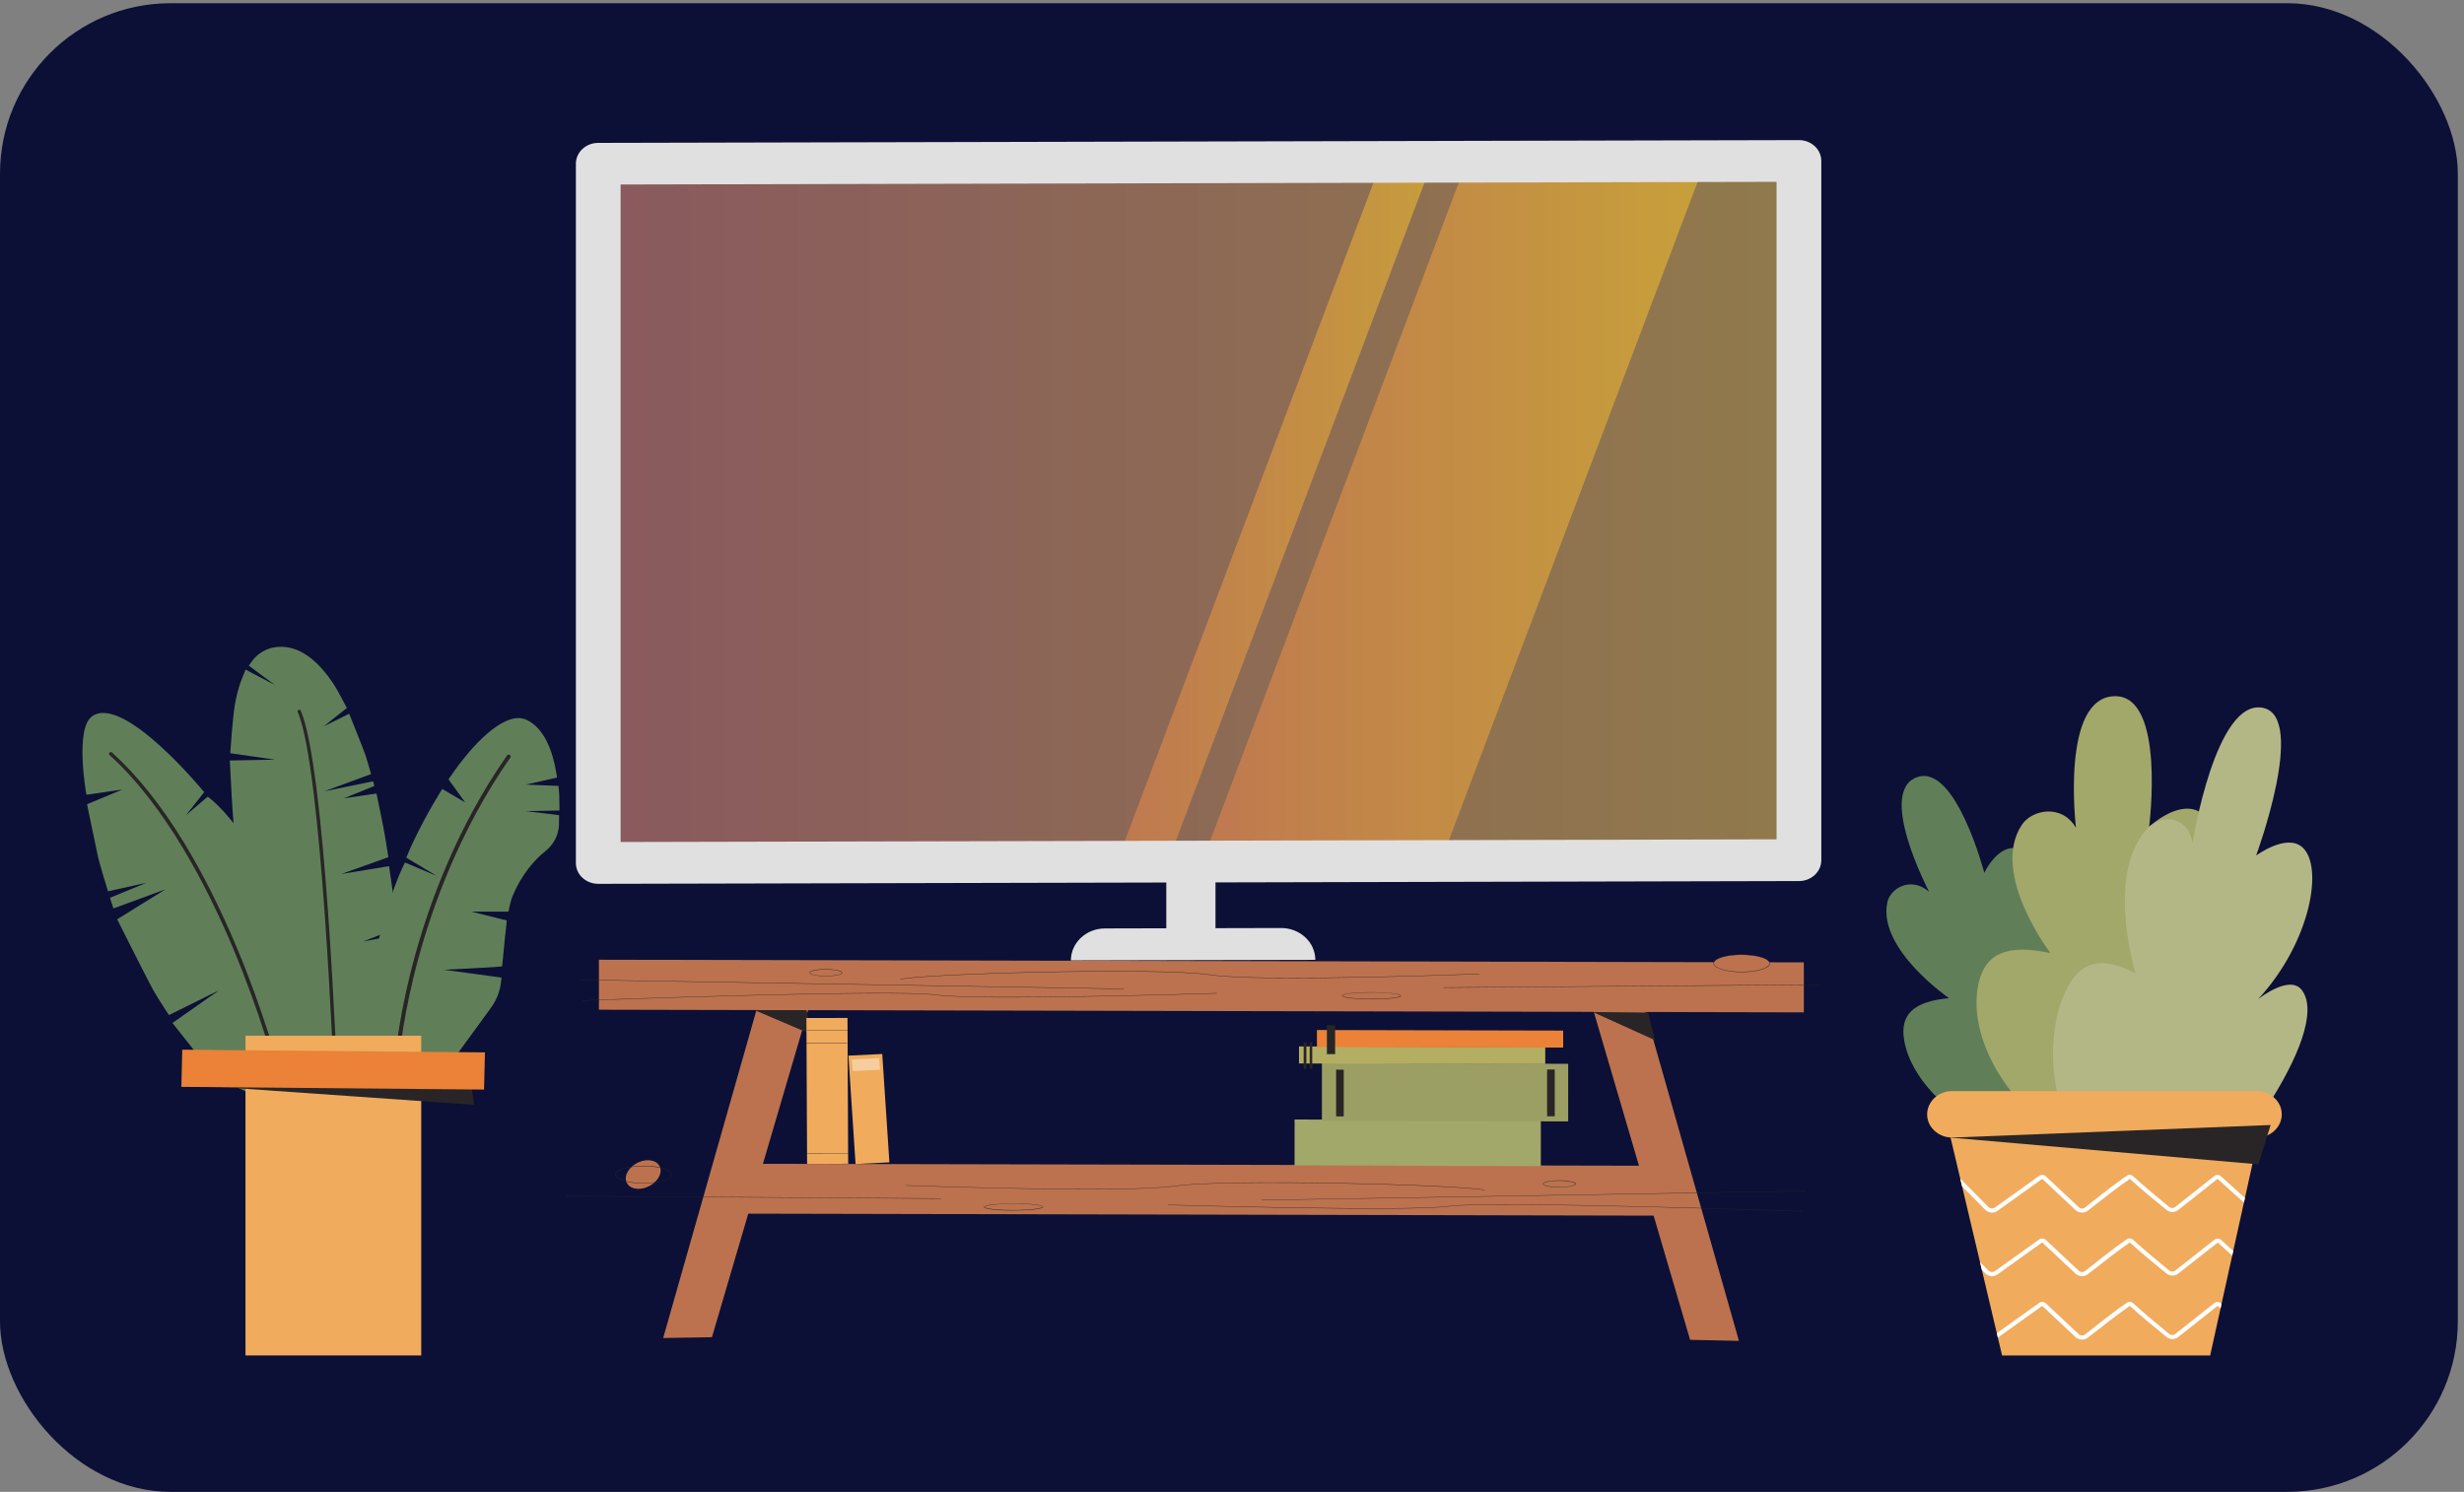 <svg width="289" height="175" viewBox="0 0 289 175" fill="none" xmlns="http://www.w3.org/2000/svg">
<rect x="0" y="0" width="289" height="175" fill="#808080" stroke="none"/>
<rect y="0.378" width="288.275" height="174.622" rx="20" fill="#0C1036"/>
<path fill-rule="evenodd" clip-rule="evenodd" d="M47.8 127.95C47.8 127.95 50.056 127.068 51.08 126.669C51.394 126.546 51.672 126.34 51.861 126.073C52.83 124.742 55.926 120.492 57.591 118.208C58.288 117.246 58.698 116.129 58.786 114.981C58.789 114.936 58.816 114.677 58.816 114.677L52.059 113.755C52.059 113.755 58.894 113.438 58.9 113.348C59.041 112.06 59.083 111.225 59.241 109.82C59.265 109.596 59.289 109.373 59.321 109.159C59.342 108.98 59.438 107.977 59.438 107.977L55.283 106.936L59.638 106.936C59.638 106.936 59.884 105.727 60.019 105.375C61.156 102.496 62.799 100.77 63.988 99.823C64.916 99.084 65.484 98.014 65.556 96.866C65.569 96.677 65.575 95.623 65.575 95.623L61.695 95.15L65.621 95.076C65.621 95.076 65.615 93.823 65.591 93.19C65.577 92.91 65.508 92.193 65.508 92.193L61.657 92.038L65.33 91.216C65.33 91.216 65.31 91.008 65.274 90.798C64.82 88.036 63.822 85.398 61.746 84.436C59.513 83.4 56.088 86.528 53.288 90.439C53.053 90.765 52.607 91.42 52.607 91.42L54.561 94.131L51.873 92.55C51.873 92.55 50.137 95.244 48.531 98.623C48.421 98.859 48.302 99.103 48.191 99.348C48.101 99.549 47.653 100.609 47.653 100.609L51.228 102.755L47.502 101.176C47.502 101.176 47.289 101.549 46.841 102.609C45.861 104.94 45.269 107.207 44.92 108.427C42.613 116.49 40.255 126.623 47.8 127.95Z" fill="#607F59"/>
<path d="M46.65 123.816C46.642 123.816 46.642 123.816 46.633 123.815C46.5 123.806 46.407 123.701 46.416 123.575C46.419 123.53 46.826 118.859 48.631 112.251C50.299 106.156 53.532 97.108 59.466 88.624C59.541 88.521 59.685 88.494 59.798 88.555C59.911 88.626 59.934 88.763 59.86 88.866C53.963 97.289 50.751 106.285 49.094 112.344C47.3 118.917 46.895 123.553 46.884 123.597C46.883 123.723 46.776 123.815 46.65 123.816Z" fill="#292526"/>
<path fill-rule="evenodd" clip-rule="evenodd" d="M33.139 127.894C33.139 127.894 28 108.608 27.182 93.525C27.136 92.67 26.955 89.21 26.955 89.21L32.274 89.112L27.008 88.356C27.008 88.356 27.286 84.118 27.56 82.595C27.731 81.634 27.96 80.752 28.239 79.971C28.332 79.707 28.801 78.547 28.801 78.547L32.255 80.364L29.182 78.084C29.182 78.084 29.676 77.367 29.911 77.131C30.641 76.39 31.542 75.96 32.628 75.883C35.127 75.717 37.352 77.478 39.264 80.457C39.653 81.065 40.679 83.051 40.679 83.051L37.973 85.2L40.956 83.724C40.956 83.724 42.735 88.148 42.911 88.714C43.101 89.31 43.52 90.805 43.52 90.805L38.047 92.818L43.764 91.651L43.9 92.199L40.318 93.65L44.158 93.085C44.158 93.085 44.606 95.257 44.645 95.444C44.855 96.441 45.045 97.44 45.217 98.452C45.287 98.848 45.346 99.234 45.404 99.621C45.456 99.934 45.548 100.55 45.548 100.55L40.051 102.522L45.634 101.602C45.634 101.602 46.055 104.487 46.091 104.844C46.197 105.894 46.282 106.935 46.347 107.968C46.37 108.295 46.405 108.938 46.405 108.938L42.581 110.445L46.481 109.694C46.481 109.694 46.517 112.405 46.517 112.999C46.529 118.534 45.925 123.473 44.594 126.735L33.139 127.894Z" fill="#607F59"/>
<path fill-rule="evenodd" clip-rule="evenodd" d="M39.384 127.2C39.384 127.2 37.996 90.009 35.112 83.44L39.384 127.2Z" fill="#607F59"/>
<path d="M39.391 127.403C39.287 127.403 39.194 127.318 39.193 127.212C39.175 126.843 37.767 89.979 34.918 83.521C34.871 83.42 34.917 83.31 35.017 83.267C35.117 83.225 35.235 83.277 35.273 83.368C38.157 89.896 39.526 125.685 39.58 127.204C39.59 127.308 39.505 127.402 39.391 127.403Z" fill="#292526"/>
<path fill-rule="evenodd" clip-rule="evenodd" d="M32.358 129.064C32.358 129.064 26.896 128.384 23.352 123.947C22.658 123.083 20.225 119.999 20.225 119.999L25.702 116.159L19.814 119.077C19.814 119.077 18.603 117.24 17.96 116.119C17.514 115.347 13.743 107.84 13.743 107.84L19.419 104.317L13.306 106.562C13.28 106.485 12.895 105.32 12.895 105.32L17.19 103.548L12.67 104.554C12.67 104.554 11.643 101.218 11.514 100.596C11.09 98.554 10.206 94.344 10.206 94.344L14.366 92.611L10.136 93.227C10.136 93.227 8.731 85.492 10.809 84.019C14.527 81.399 23.948 92.925 23.948 92.925L21.81 95.625L24.364 93.455C24.364 93.455 26.363 94.818 28.802 98.529C39.106 114.213 39.423 128.968 38.361 128.356L32.358 129.064Z" fill="#607F59"/>
<path d="M32.432 125.365C32.337 125.368 32.24 125.301 32.217 125.212C32.205 125.152 30.532 118.845 27.326 111.207C24.363 104.173 19.455 94.527 12.856 88.579C12.767 88.501 12.762 88.371 12.844 88.288C12.925 88.204 13.067 88.199 13.156 88.287C16.096 90.942 18.953 94.525 21.646 98.948C23.791 102.486 25.844 106.56 27.736 111.061C30.952 118.719 32.627 125.056 32.649 125.116C32.682 125.225 32.611 125.338 32.489 125.363C32.46 125.364 32.441 125.364 32.432 125.365Z" fill="#292526"/>
<path d="M49.407 121.493H28.793V159H49.407V121.493Z" fill="#F0AB5D"/>
<path fill-rule="evenodd" clip-rule="evenodd" d="M21.86 127.237L55.604 129.598L55.217 126.777L21.86 127.237Z" fill="#292526"/>
<path d="M21.271 127.494L56.773 127.81L56.879 123.45L21.378 123.134L21.271 127.494Z" fill="#EB8237"/>
<path fill-rule="evenodd" clip-rule="evenodd" d="M136.795 96.629L142.564 96.616V110.504L136.795 110.517V96.629Z" fill="#E0E0E0"/>
<path fill-rule="evenodd" clip-rule="evenodd" d="M154.272 112.596C154.272 111.604 153.851 110.656 153.097 109.954C152.344 109.251 151.327 108.859 150.265 108.861C144.804 108.874 135.065 108.897 129.604 108.909C127.39 108.915 125.604 110.593 125.604 112.663L154.272 112.596Z" fill="#E0E0E0"/>
<path fill-rule="evenodd" clip-rule="evenodd" d="M70.168 19.205L210.995 18.879V100.896L70.168 101.222V19.205Z" fill="#222A70"/>
<path opacity="0.5" fill-rule="evenodd" clip-rule="evenodd" d="M70.168 19.205L210.995 18.879V100.896L70.168 101.222V19.205Z" fill="url(#paint0_linear_1911_298)"/>
<path opacity="0.5" fill-rule="evenodd" clip-rule="evenodd" d="M171.977 19.092L200 18.985L169.023 100.993L141 101.1L171.977 19.092Z" fill="url(#paint1_linear_1911_298)"/>
<path opacity="0.5" fill-rule="evenodd" clip-rule="evenodd" d="M161.977 19.092L168 18.985L137.023 100.993L131 101.099L161.977 19.092Z" fill="url(#paint2_linear_1911_298)"/>
<path d="M70.168 103.678C69.47 103.68 68.808 103.421 68.314 102.968C67.821 102.514 67.544 101.89 67.544 101.227V19.212C67.544 17.86 68.711 16.765 70.156 16.762L210.983 16.436C210.983 16.436 210.983 16.436 210.995 16.436C211.693 16.434 212.355 16.692 212.849 17.146C213.342 17.6 213.619 18.224 213.619 18.887V100.902C213.619 102.254 212.452 103.349 211.007 103.352L70.168 103.678ZM72.792 21.643V98.771L208.371 98.457V21.33L72.792 21.643Z" fill="#E0E0E0"/>
<path d="M191.565 113.697L203.959 157.289L198.23 157.169L185.872 115.074L191.565 113.697Z" fill="#BC724E"/>
<path fill-rule="evenodd" clip-rule="evenodd" d="M193.284 118.78L186.807 118.71L194.118 122.021L193.284 118.78Z" fill="#292526"/>
<path d="M90.165 113.425L77.784 156.956L83.504 156.861L95.861 114.827L90.165 113.425Z" fill="#BC724E"/>
<path fill-rule="evenodd" clip-rule="evenodd" d="M94.525 118.096L88.044 118.296L95.17 121.337L94.525 118.096Z" fill="#292526"/>
<path d="M211.57 112.891L70.244 112.581V118.445L211.57 118.755V112.891Z" fill="#BC724E"/>
<path d="M169.354 115.868C169.343 115.868 169.333 115.857 169.333 115.847C169.333 115.836 169.343 115.825 169.354 115.825L213.309 115.484C213.32 115.484 213.331 115.495 213.331 115.505C213.331 115.516 213.32 115.527 213.309 115.527L169.354 115.868Z" fill="#292526"/>
<path d="M105.619 114.901C105.609 114.901 105.598 114.89 105.598 114.89C105.598 114.879 105.598 114.869 105.609 114.858C107.789 114.214 135.903 113.407 141.892 114.322C147.892 115.226 173.228 114.233 173.488 114.223C173.499 114.223 173.51 114.234 173.51 114.245C173.51 114.255 173.499 114.266 173.488 114.266C173.228 114.276 147.892 115.269 141.892 114.365C135.892 113.46 107.8 114.256 105.619 114.901Z" fill="#292526"/>
<path d="M68.327 117.384C68.316 117.384 68.305 117.374 68.305 117.363C68.305 117.352 68.316 117.342 68.327 117.342C68.696 117.332 104.968 115.984 109.84 116.687C114.701 117.379 142.434 116.505 142.717 116.495C142.727 116.495 142.738 116.505 142.738 116.516C142.738 116.527 142.727 116.537 142.717 116.537C142.434 116.547 114.701 117.421 109.84 116.729C104.968 116.026 68.696 117.374 68.327 117.384Z" fill="#292526"/>
<path d="M131.791 116.023L67.991 114.955C67.98 114.955 67.969 114.944 67.969 114.933C67.969 114.923 67.98 114.912 67.991 114.912L131.791 115.98C131.801 115.98 131.812 115.991 131.812 116.002C131.812 116.012 131.801 116.023 131.791 116.023Z" fill="#292526"/>
<path d="M165.305 117.466C165.338 117.295 163.424 116.824 161.03 116.415C158.635 116.006 156.668 115.813 156.635 115.984C156.602 116.155 158.516 116.625 160.91 117.034C163.304 117.444 165.272 117.637 165.305 117.466Z" fill="#BC724E"/>
<path d="M160.945 117.227C160.912 117.227 160.891 117.227 160.858 117.227C159.187 117.224 157.408 117.068 157.408 116.803C157.408 116.783 157.418 116.762 157.44 116.742C157.657 116.539 159.057 116.388 160.782 116.391C160.815 116.391 160.836 116.391 160.869 116.391C162.54 116.394 164.319 116.55 164.319 116.815C164.319 116.835 164.309 116.856 164.287 116.876C164.07 117.069 162.67 117.22 160.945 117.227ZM160.782 116.422C159.089 116.419 157.679 116.569 157.473 116.763C157.462 116.773 157.451 116.783 157.451 116.793C157.451 116.977 158.851 117.173 160.858 117.176C160.88 117.176 160.912 117.176 160.934 117.176C162.627 117.179 164.037 117.028 164.243 116.835C164.254 116.825 164.265 116.815 164.265 116.805C164.265 116.621 162.865 116.425 160.858 116.422C160.836 116.422 160.815 116.422 160.782 116.422Z" fill="#292526"/>
<path fill-rule="evenodd" clip-rule="evenodd" d="M96.863 113.713C95.811 113.711 94.964 113.883 94.964 114.106C94.964 114.33 95.811 114.504 96.863 114.505C97.915 114.507 98.762 114.336 98.762 114.112C98.762 113.889 97.905 113.715 96.863 113.713Z" fill="#BC724E"/>
<path d="M96.885 114.515C96.874 114.515 96.863 114.515 96.863 114.515C95.919 114.514 94.943 114.36 94.943 114.095C94.943 114.065 94.964 114.024 94.997 113.994C95.192 113.811 95.963 113.681 96.863 113.682C97.807 113.684 98.784 113.838 98.784 114.102C98.784 114.132 98.762 114.173 98.73 114.203C98.534 114.386 97.775 114.517 96.885 114.515ZM96.831 113.733C95.963 113.731 95.203 113.862 95.019 114.035C94.997 114.055 94.986 114.085 94.986 114.106C94.986 114.289 95.746 114.473 96.863 114.475C96.874 114.475 96.885 114.475 96.885 114.475C97.753 114.476 98.513 114.345 98.697 114.173C98.719 114.153 98.73 114.122 98.73 114.102C98.73 113.919 97.97 113.735 96.853 113.733C96.853 113.733 96.841 113.733 96.831 113.733Z" fill="#292526"/>
<path fill-rule="evenodd" clip-rule="evenodd" d="M204.277 111.994C202.465 111.991 201 112.445 201 113.003C201 113.562 202.465 114.021 204.277 114.024C206.089 114.027 207.553 113.573 207.553 113.014C207.553 112.456 206.089 111.997 204.277 111.994Z" fill="#BC724E"/>
<path d="M204.309 114.044C204.299 114.044 204.288 114.044 204.277 114.044C202.454 114.041 200.978 113.571 200.978 113.003C200.978 112.891 201.033 112.78 201.152 112.668C201.597 112.253 202.845 111.971 204.255 111.973C204.266 111.973 204.277 111.973 204.288 111.973C206.111 111.976 207.586 112.446 207.586 113.014C207.586 113.126 207.532 113.237 207.412 113.349C206.957 113.764 205.72 114.036 204.309 114.044ZM204.244 112.014C202.845 112.011 201.618 112.283 201.174 112.699C201.065 112.8 201.022 112.901 201.022 113.003C201.022 113.551 202.476 113.99 204.277 113.993C204.288 113.993 204.299 113.993 204.309 113.993C205.709 113.995 206.935 113.713 207.38 113.308C207.489 113.207 207.543 113.105 207.543 113.004C207.543 112.456 206.089 112.017 204.288 112.014C204.266 112.014 204.255 112.014 204.244 112.014Z" fill="#292526"/>
<path d="M195.977 136.755L85.842 136.514V142.364L195.977 142.605V136.755Z" fill="#BC724E"/>
<path d="M110.389 140.62L66.434 140.325C66.423 140.325 66.412 140.315 66.412 140.305C66.412 140.295 66.423 140.285 66.434 140.284L110.389 140.579C110.399 140.579 110.41 140.589 110.41 140.6C110.41 140.61 110.399 140.62 110.389 140.62Z" fill="#292526"/>
<path d="M174.123 139.631C171.942 139.017 143.84 138.266 137.851 139.146C131.85 140.015 106.504 139.085 106.255 139.075C106.244 139.075 106.233 139.065 106.233 139.055C106.233 139.045 106.244 139.035 106.255 139.035C106.515 139.044 131.85 139.974 137.851 139.105C143.84 138.226 171.953 138.966 174.134 139.59C174.145 139.59 174.156 139.61 174.145 139.621C174.145 139.631 174.134 139.631 174.123 139.631Z" fill="#292526"/>
<path d="M211.416 142.112C211.047 142.103 174.774 140.844 169.913 141.518C165.042 142.192 137.308 141.369 137.037 141.359C137.026 141.359 137.015 141.349 137.015 141.339C137.015 141.329 137.026 141.318 137.037 141.318C137.319 141.328 165.042 142.141 169.913 141.477C174.785 140.804 211.058 142.062 211.427 142.071C211.438 142.071 211.448 142.081 211.448 142.092C211.438 142.102 211.427 142.112 211.416 142.112Z" fill="#292526"/>
<path d="M147.952 140.799C147.941 140.799 147.931 140.788 147.931 140.778C147.931 140.768 147.941 140.758 147.952 140.758L211.752 139.688C211.763 139.688 211.774 139.698 211.774 139.708C211.774 139.718 211.763 139.729 211.752 139.729L147.952 140.799Z" fill="#292526"/>
<path fill-rule="evenodd" clip-rule="evenodd" d="M118.874 141.181C120.772 141.175 122.302 141.353 122.302 141.566C122.302 141.778 120.762 141.964 118.874 141.969C116.986 141.974 115.445 141.796 115.445 141.584C115.445 141.372 116.986 141.186 118.874 141.181Z" fill="#BC724E"/>
<path d="M118.798 142C117.072 142.004 115.673 141.856 115.456 141.655C115.434 141.635 115.423 141.614 115.423 141.594C115.423 141.321 117.203 141.175 118.874 141.17C118.906 141.17 118.928 141.17 118.96 141.17C120.686 141.165 122.085 141.313 122.302 141.515C122.324 141.535 122.335 141.555 122.335 141.576C122.335 141.849 120.555 141.995 118.884 141.999C118.852 141.999 118.819 142 118.798 142ZM118.96 141.2C118.939 141.2 118.906 141.201 118.884 141.201C116.877 141.206 115.477 141.412 115.477 141.584C115.477 141.594 115.488 141.604 115.499 141.614C115.705 141.806 117.116 141.943 118.808 141.949C118.83 141.949 118.863 141.949 118.884 141.949C120.892 141.943 122.291 141.737 122.291 141.566C122.291 141.555 122.281 141.545 122.27 141.535C122.064 141.344 120.642 141.206 118.96 141.2Z" fill="#292526"/>
<path fill-rule="evenodd" clip-rule="evenodd" d="M182.88 138.491C183.932 138.488 184.779 138.657 184.779 138.88C184.779 139.102 183.932 139.276 182.88 139.279C181.827 139.282 180.981 139.112 180.981 138.89C180.981 138.667 181.838 138.493 182.88 138.491Z" fill="#BC724E"/>
<path d="M182.858 139.289C181.968 139.291 181.209 139.162 181.013 138.98C180.981 138.95 180.959 138.92 180.959 138.88C180.959 138.627 181.936 138.462 182.88 138.46C183.78 138.457 184.551 138.587 184.757 138.768C184.789 138.799 184.811 138.829 184.811 138.869C184.811 139.122 183.834 139.286 182.891 139.289C182.88 139.289 182.869 139.289 182.858 139.289ZM182.88 138.51C181.762 138.513 181.003 138.708 181.003 138.879C181.003 138.9 181.013 138.93 181.035 138.95C181.22 139.121 181.979 139.241 182.847 139.249C182.858 139.249 182.869 139.249 182.869 139.249C183.986 139.246 184.746 139.051 184.746 138.88C184.746 138.859 184.735 138.829 184.713 138.809C184.529 138.637 183.769 138.518 182.901 138.51C182.901 138.51 182.891 138.51 182.88 138.51Z" fill="#292526"/>
<path d="M74.574 136.507C73.551 137.114 73.111 138.176 73.589 138.877C74.067 139.579 75.284 139.656 76.306 139.048C77.328 138.441 77.769 137.38 77.29 136.678C76.812 135.976 75.596 135.899 74.574 136.507Z" fill="#BC724E"/>
<path d="M75.433 138.817C74.023 138.82 72.775 138.54 72.33 138.127C72.222 138.026 72.156 137.915 72.156 137.793C72.156 137.227 73.632 136.757 75.455 136.753C75.466 136.753 75.477 136.752 75.488 136.752C76.898 136.749 78.146 137.029 78.591 137.442C78.699 137.543 78.764 137.654 78.764 137.776C78.764 138.342 77.289 138.812 75.466 138.817C75.455 138.817 75.444 138.817 75.433 138.817ZM75.466 136.803C73.676 136.808 72.211 137.257 72.211 137.793C72.211 137.894 72.265 137.995 72.374 138.096C72.808 138.5 74.044 138.77 75.444 138.776C75.455 138.776 75.466 138.776 75.477 138.776C77.267 138.771 78.732 138.322 78.732 137.786C78.732 137.685 78.678 137.584 78.569 137.483C78.135 137.079 76.898 136.809 75.499 136.803C75.488 136.803 75.477 136.803 75.466 136.803Z" fill="#292526"/>
<path d="M99.401 119.41L94.582 119.414L94.664 136.524L99.482 136.519L99.401 119.41Z" fill="#F0AB5D"/>
<path d="M94.637 120.912C94.626 120.913 94.615 120.902 94.615 120.892C94.614 120.881 94.625 120.87 94.635 120.87L99.407 120.868C99.418 120.867 99.429 120.878 99.429 120.888C99.43 120.899 99.419 120.91 99.409 120.91L94.637 120.912Z" fill="#292526"/>
<path d="M94.566 122.396C94.555 122.397 94.544 122.386 94.543 122.376C94.543 122.365 94.553 122.355 94.564 122.354L99.336 122.352C99.347 122.351 99.358 122.362 99.358 122.372C99.359 122.383 99.348 122.393 99.337 122.394L94.566 122.396Z" fill="#292526"/>
<path d="M94.717 135.357C94.706 135.357 94.695 135.347 94.695 135.336C94.695 135.326 94.705 135.315 94.716 135.315L99.487 135.312C99.498 135.312 99.509 135.322 99.51 135.332C99.51 135.343 99.5 135.354 99.489 135.354L94.717 135.357Z" fill="#292526"/>
<path fill-rule="evenodd" clip-rule="evenodd" d="M103.477 123.637L99.509 123.832L100.348 136.545L104.316 136.35L103.477 123.637Z" fill="#F0AB5D"/>
<path fill-rule="evenodd" clip-rule="evenodd" d="M103.119 124.117L99.909 124.278L100.002 125.651L103.213 125.49L103.119 124.117Z" fill="#F6CD9E"/>
<path fill-rule="evenodd" clip-rule="evenodd" d="M180.723 136.794L180.724 131.395L151.84 131.321L151.838 136.72L180.723 136.794Z" fill="#A2A76A"/>
<path fill-rule="evenodd" clip-rule="evenodd" d="M183.929 131.548L183.931 124.788L155.046 124.719L155.044 131.479L183.929 131.548Z" fill="#9C9F63"/>
<path fill-rule="evenodd" clip-rule="evenodd" d="M157.607 125.477L156.711 125.475V130.961L157.607 130.963V125.477Z" fill="#292526"/>
<path fill-rule="evenodd" clip-rule="evenodd" d="M182.354 125.459L181.458 125.457V130.942L182.354 130.944V125.459Z" fill="#292526"/>
<path d="M181.243 124.819L181.243 122.821L152.358 122.752L152.358 124.75L181.243 124.819Z" fill="#B3AE62"/>
<path fill-rule="evenodd" clip-rule="evenodd" d="M153.911 122.28L153.613 122.28L153.612 125.387L153.911 125.387L153.911 122.28Z" fill="#292526"/>
<path fill-rule="evenodd" clip-rule="evenodd" d="M153.225 122.282L152.904 122.281L152.904 125.409L153.225 125.41L153.225 122.282Z" fill="#292526"/>
<path d="M183.344 122.886L183.345 120.893L154.46 120.825L154.46 122.817L183.344 122.886Z" fill="#EB8237"/>
<path fill-rule="evenodd" clip-rule="evenodd" d="M156.596 120.268L155.631 120.266L155.631 123.652L156.595 123.654L156.596 120.268Z" fill="#292526"/>
<path fill-rule="evenodd" clip-rule="evenodd" d="M246.125 131.187C240.477 138.98 224.887 130.872 223.341 122.047C222.812 118.994 224.453 117.468 228.606 117.09C228.606 117.09 220.289 111.398 221.346 105.925C221.673 104.187 224.13 102.754 226.269 104.615C226.269 104.615 220.024 92.751 224.919 91.145C229.422 89.672 232.736 102.39 232.736 102.39C232.736 102.39 234.192 99.228 236.431 99.48C239.462 99.81 242.629 106.054 241.148 112.881C241.148 112.881 242.568 109.405 244.618 110.057C249.907 111.694 248.151 128.404 246.125 131.187Z" fill="#607F59"/>
<path fill-rule="evenodd" clip-rule="evenodd" d="M254.495 133.815C244.311 140.411 229.809 125.744 232.056 115.388C232.84 111.807 235.459 110.71 240.488 111.8C240.488 111.8 233.38 102.46 237.129 96.77C238.311 94.96 241.841 94.263 243.488 97.106C243.488 97.106 241.637 81.668 248.097 81.666C254.039 81.669 252.07 96.987 252.07 96.987C252.07 96.987 255.226 94.007 257.727 95.101C261.119 96.57 261.953 104.651 257.086 111.689C257.086 111.689 260.343 108.347 262.439 109.816C267.872 113.532 258.142 131.439 254.495 133.815Z" fill="#A2A76A"/>
<path fill-rule="evenodd" clip-rule="evenodd" d="M256.455 140.626C245.809 145.828 237.354 127.227 242.184 116.457C243.859 112.734 246.43 112.044 250.476 114.175C250.476 114.175 246.931 102.732 251.76 97.29C253.285 95.558 256.533 95.472 257.165 98.857C257.165 98.857 259.867 81.818 265.455 83.039C270.592 84.167 264.621 100.355 264.621 100.355C264.621 100.355 268.18 97.731 270.039 99.386C272.564 101.616 271.033 110.511 264.862 117.198C264.862 117.198 268.61 114.202 270.014 116.187C273.677 121.232 260.264 138.774 256.455 140.626Z" fill="#B3B785"/>
<path fill-rule="evenodd" clip-rule="evenodd" d="M267.625 130.716C267.625 129.991 267.321 129.299 266.765 128.795C266.228 128.275 265.476 127.992 264.705 127.992H228.95C228.18 127.992 227.446 128.275 226.89 128.795C226.353 129.299 226.031 129.991 226.031 130.716C226.031 131.44 226.335 132.133 226.89 132.637C227.446 133.156 228.18 133.44 228.95 133.44H264.705C265.476 133.44 266.228 133.156 266.765 132.637C267.321 132.133 267.625 131.44 267.625 130.716Z" fill="#F0AB5D"/>
<path d="M264.87 133.436H228.776L234.823 159H259.228L264.87 133.436Z" fill="#F0AB5D"/>
<path fill-rule="evenodd" clip-rule="evenodd" d="M228.789 133.449L264.885 136.583L266.318 131.969L228.789 133.449Z" fill="#292526"/>
<path d="M263.307 140.52C263.065 140.303 262.819 140.081 262.576 139.863C261.971 139.32 261.387 138.792 260.958 138.405C260.752 138.219 260.582 138.065 260.463 137.958C260.257 137.784 259.935 137.769 259.728 137.942C259.672 137.987 259.604 138.04 259.526 138.102C259.193 138.365 258.68 138.771 258.121 139.217C257.042 140.067 255.825 141.028 255.136 141.579C254.93 141.752 254.631 141.752 254.425 141.579C254.343 141.511 254.237 141.424 254.11 141.32C253.207 140.576 251.288 138.996 250.2 137.973C249.993 137.784 249.695 137.753 249.465 137.91C247.835 139.013 245.08 141.217 244.552 141.642C244.345 141.815 244.024 141.799 243.817 141.61C243.218 141.041 242.198 140.088 241.329 139.277C240.733 138.72 240.208 138.23 239.937 137.973C239.73 137.784 239.409 137.769 239.179 137.926C238.261 138.603 234.679 141.154 233.967 141.658C233.738 141.815 233.439 141.784 233.233 141.595L232.636 140.996C231.734 140.089 230.552 138.894 229.915 138.249L230.131 139.163C230.351 139.386 230.592 139.631 230.842 139.884C231.32 140.369 231.828 140.884 232.268 141.327L232.865 141.925C233.256 142.303 233.853 142.35 234.289 142.036C235.001 141.532 238.559 138.981 239.501 138.304C239.501 138.304 239.547 138.304 239.57 138.32C240.235 138.95 242.44 141.012 243.45 141.957C243.863 142.319 244.483 142.335 244.896 142.004C244.995 141.928 245.163 141.796 245.382 141.623C246.389 140.831 248.467 139.196 249.787 138.304C249.787 138.288 249.81 138.288 249.833 138.304C250.999 139.405 253.05 141.071 253.987 141.831C254.028 141.864 254.067 141.896 254.103 141.925C254.494 142.256 255.09 142.256 255.481 141.941C256.17 141.39 257.386 140.43 258.466 139.579C259.024 139.133 259.537 138.727 259.87 138.464C259.948 138.403 260.016 138.349 260.073 138.304C260.073 138.288 260.096 138.288 260.119 138.304C260.407 138.576 260.991 139.099 261.662 139.699C261.846 139.864 262.038 140.036 262.231 140.209C262.551 140.491 262.875 140.781 263.187 141.062L263.307 140.52Z" fill="white"/>
<path d="M261.934 146.739C261.577 146.417 261.248 146.12 260.98 145.878C260.775 145.692 260.605 145.538 260.486 145.431C260.28 145.258 259.958 145.242 259.752 145.416C259.43 145.652 258.81 146.14 258.121 146.691C257.955 146.822 257.785 146.956 257.614 147.091C256.679 147.828 255.719 148.584 255.137 149.037C254.93 149.21 254.632 149.21 254.425 149.037C254.343 148.969 254.237 148.882 254.111 148.778C253.207 148.034 251.288 146.454 250.2 145.431C249.994 145.242 249.695 145.211 249.465 145.368C247.835 146.47 245.08 148.675 244.552 149.1C244.345 149.273 244.024 149.257 243.817 149.068C243.218 148.499 242.198 147.546 241.329 146.734C240.733 146.178 240.208 145.687 239.937 145.431C239.73 145.242 239.409 145.227 239.179 145.384C238.284 146.03 234.978 148.407 233.967 149.116C233.738 149.273 233.44 149.242 233.233 149.053L232.636 148.454C232.506 148.324 232.371 148.188 232.233 148.048L232.45 148.967L232.865 149.383C233.256 149.761 233.853 149.808 234.289 149.494C234.91 149.038 236.456 147.935 237.742 147.019C238.501 146.478 239.168 146.002 239.501 145.762C239.501 145.762 239.547 145.762 239.57 145.778C240.236 146.407 242.44 148.47 243.45 149.415C243.863 149.777 244.483 149.793 244.896 149.462C244.995 149.386 245.163 149.254 245.383 149.081C246.389 148.289 248.467 146.654 249.787 145.762C249.787 145.746 249.81 145.746 249.833 145.762C250.999 146.863 253.051 148.529 253.988 149.289C254.028 149.322 254.067 149.354 254.103 149.383C254.494 149.714 255.091 149.714 255.481 149.399C256.063 148.946 257.023 148.19 257.958 147.453C258.129 147.318 258.299 147.184 258.466 147.053C259.006 146.635 259.479 146.262 259.817 145.997C259.925 145.912 260.018 145.839 260.096 145.778C260.096 145.762 260.119 145.762 260.142 145.778C260.43 146.049 261.014 146.572 261.685 147.173C261.727 147.211 261.77 147.249 261.813 147.288L261.934 146.739Z" fill="white"/>
<path d="M260.563 152.949C260.527 152.916 260.493 152.886 260.463 152.859C260.257 152.686 259.935 152.67 259.729 152.843C259.672 152.888 259.604 152.942 259.526 153.003C259.193 153.267 258.68 153.672 258.121 154.119C257.65 154.49 257.152 154.886 256.683 155.258C256.08 155.738 255.524 156.179 255.137 156.48C254.93 156.654 254.631 156.654 254.425 156.48C254.343 156.413 254.237 156.325 254.111 156.221C253.207 155.477 251.288 153.897 250.2 152.875C249.993 152.686 249.695 152.654 249.465 152.812C247.835 153.914 245.08 156.118 244.552 156.543C244.345 156.717 244.024 156.701 243.817 156.512C243.218 155.942 242.198 154.99 241.329 154.178C240.733 153.621 240.208 153.131 239.937 152.875C239.73 152.686 239.409 152.67 239.179 152.828C238.345 153.429 235.419 155.533 234.206 156.391L234.328 156.908C234.973 156.437 236.482 155.361 237.741 154.463C238.5 153.922 239.168 153.445 239.501 153.206C239.501 153.206 239.547 153.205 239.57 153.221C240.236 153.851 242.44 155.914 243.45 156.858C243.863 157.22 244.483 157.236 244.896 156.906C244.995 156.83 245.163 156.697 245.383 156.525C246.389 155.733 248.467 154.098 249.787 153.206C249.787 153.19 249.81 153.19 249.833 153.206C250.999 154.307 253.051 155.972 253.988 156.733C254.028 156.766 254.067 156.797 254.103 156.827C254.494 157.157 255.091 157.157 255.481 156.843C256.17 156.291 257.387 155.331 258.466 154.481C259.022 154.036 259.533 153.632 259.867 153.369C259.946 153.306 260.015 153.251 260.073 153.206C260.073 153.19 260.096 153.19 260.119 153.206C260.207 153.28 260.316 153.376 260.444 153.489L260.563 152.949Z" fill="white"/>
<defs>
<linearGradient id="paint0_linear_1911_298" x1="210.995" y1="59.559" x2="70.168" y2="59.559" gradientUnits="userSpaceOnUse">
<stop stop-color="#FFCA27"/>
<stop offset="1" stop-color="#F2884C"/>
</linearGradient>
<linearGradient id="paint1_linear_1911_298" x1="200" y1="59.646" x2="141" y2="59.646" gradientUnits="userSpaceOnUse">
<stop stop-color="#FFCA27"/>
<stop offset="1" stop-color="#F2884C"/>
</linearGradient>
<linearGradient id="paint2_linear_1911_298" x1="168" y1="59.672" x2="131" y2="59.672" gradientUnits="userSpaceOnUse">
<stop stop-color="#FFCA27"/>
<stop offset="1" stop-color="#F2884C"/>
</linearGradient>
</defs>
</svg>
